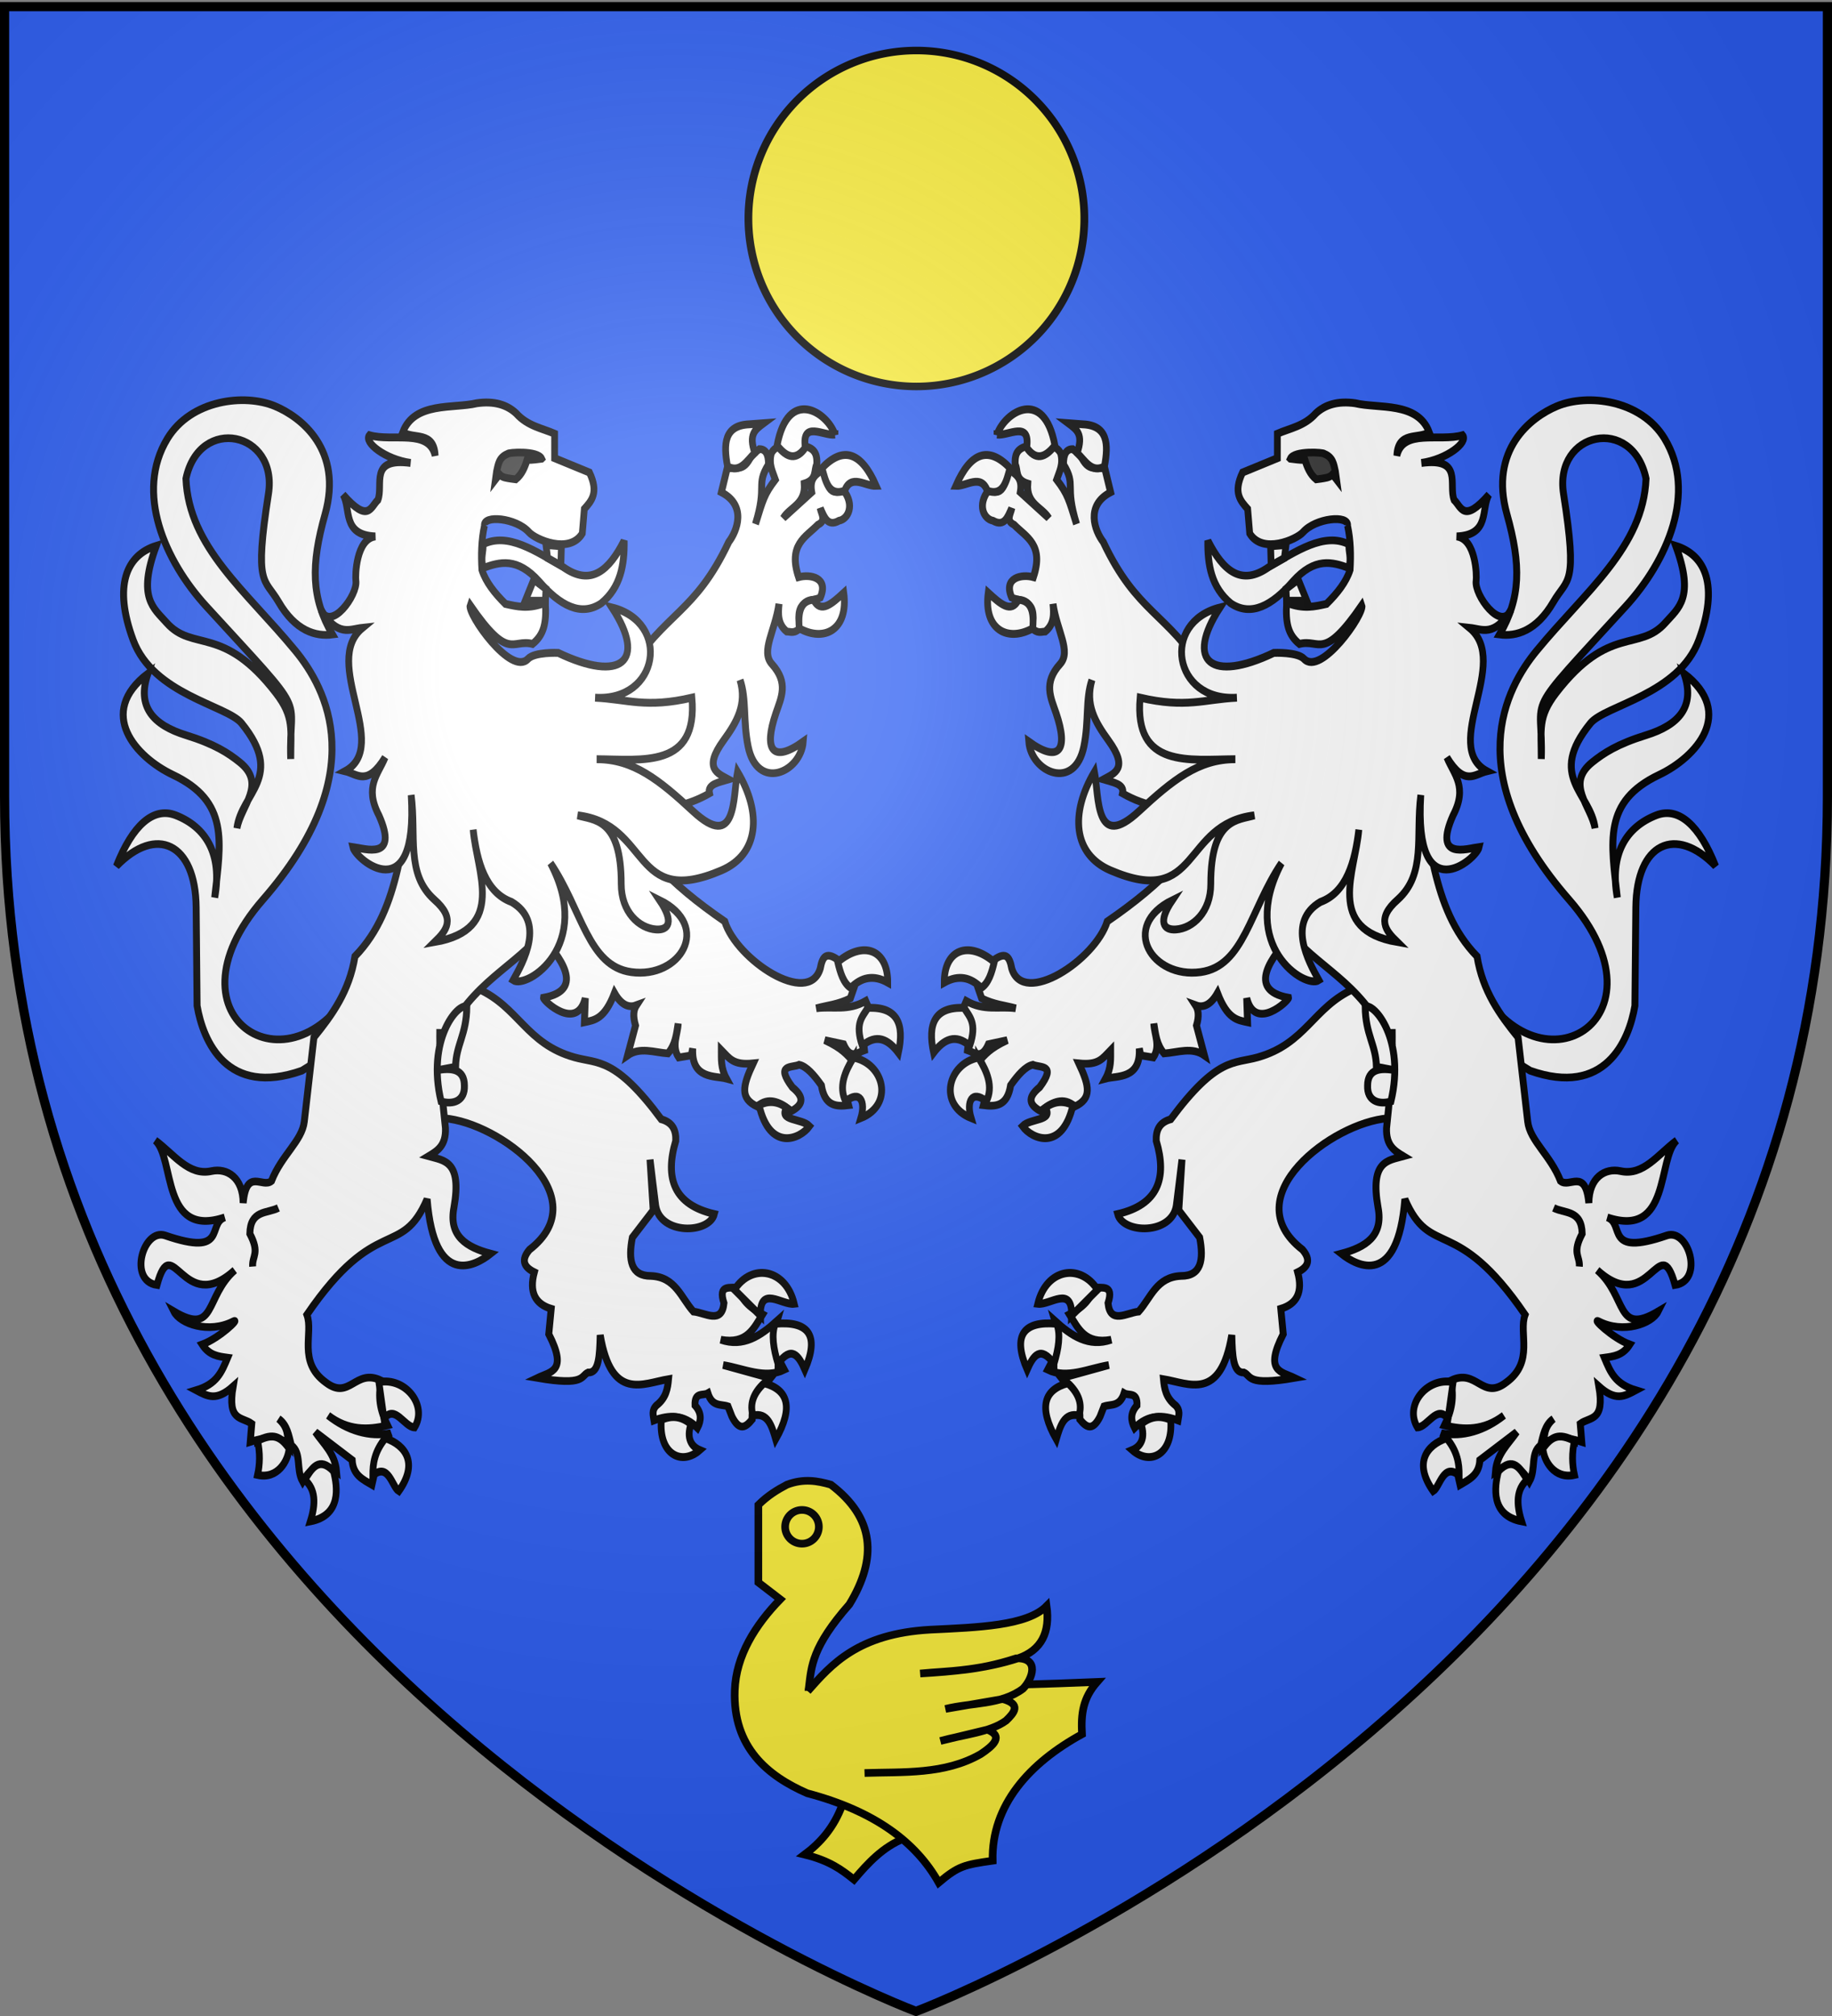 <svg xmlns="http://www.w3.org/2000/svg" xmlns:xlink="http://www.w3.org/1999/xlink" width="600" height="660" version="1.0"><rect width="100%" height="100%" fill="#808080" stroke="none"/><desc>Flag of Canton of Valais (Wallis)</desc><defs><g id="c"><path id="b" d="M0 0v1h.5z" transform="rotate(18 3.157 -.5)"/><use xlink:href="#b" width="810" height="540" transform="scale(-1 1)"/></g><g id="d"><use xlink:href="#c" width="810" height="540" transform="rotate(72)"/><use xlink:href="#c" width="810" height="540" transform="rotate(144)"/></g><g id="g"><path id="f" d="M0 0v1h.5z" transform="rotate(18 3.157 -.5)"/><use xlink:href="#f" width="810" height="540" transform="scale(-1 1)"/></g><g id="h"><use xlink:href="#g" width="810" height="540" transform="rotate(72)"/><use xlink:href="#g" width="810" height="540" transform="rotate(144)"/></g><radialGradient xlink:href="#a" id="j" cx="221.445" cy="226.331" r="300" fx="221.445" fy="226.331" gradientTransform="matrix(1.353 0 0 1.349 -77.63 -85.747)" gradientUnits="userSpaceOnUse"/><linearGradient id="a"><stop offset="0" style="stop-color:white;stop-opacity:.314"/><stop offset=".19" style="stop-color:white;stop-opacity:.251"/><stop offset=".6" style="stop-color:#6b6b6b;stop-opacity:.125"/><stop offset="1" style="stop-color:black;stop-opacity:.125"/></linearGradient><path id="e" d="M2.922 27.673c0-5.952 2.317-9.844 5.579-11.013 1.448-.519 3.307-.273 5.018 1.447 2.119 2.129 2.736 7.993-3.483 9.121.658-.956.619-3.081-.714-3.787-.99-.524-2.113-.253-2.676.123-.824.552-1.729 2.106-1.679 4.108z"/></defs><g style="display:inline"><path d="M300 658.5s298.5-112.32 298.5-397.772V2.176H1.5v258.552C1.5 546.18 300 658.5 300 658.5" style="fill:#2b5df2;fill-opacity:1;fill-rule:evenodd;stroke:none;stroke-width:1px;stroke-linecap:butt;stroke-linejoin:miter;stroke-opacity:1"/></g><path d="M1059.8 77.554a55.506 56.986 0 1 1-111.012 0 55.506 56.986 0 1 1 111.013 0z" style="display:inline;fill:#fcef3c;fill-opacity:1;fill-rule:nonzero;stroke:#000;stroke-width:2.556;stroke-miterlimit:4;stroke-opacity:1;stroke-dasharray:none" transform="matrix(.991 0 0 .965 -695.133 -3.31)"/><g style="fill:#fcef3c;fill-opacity:1;display:inline;stroke-width:2.44;stroke-miterlimit:4;stroke-dasharray:none"><g style="fill:#fcef3c;fill-opacity:1;display:inline;stroke-width:2.44;stroke-miterlimit:4;stroke-dasharray:none"><g style="fill:#fcef3c;fill-opacity:1;stroke:#000;stroke-width:3.301;stroke-miterlimit:4;stroke-opacity:1;stroke-dasharray:none"><g style="fill:#fcef3c;fill-opacity:1;stroke:#000;stroke-width:3.134;stroke-miterlimit:4;stroke-opacity:1;stroke-dasharray:none;display:inline"><path d="M-143.977 278.607c-3.567 9.659-9.168 15.76-15.529 20.53 10.376 2.517 15.384 6.376 20.267 10.266 5.834-6.878 11.933-13.423 20.53-16.846l.264-13.687z" style="fill:#fcef3c;fill-opacity:1;fill-rule:evenodd;stroke:#000;stroke-width:3.134;stroke-linecap:butt;stroke-linejoin:miter;stroke-miterlimit:4;stroke-opacity:1;stroke-dasharray:none" transform="translate(390.799 368.44)scale(.798)"/><path d="M-178.483 155.68c3.92-3.881 7.84-6.244 11.76-8.3 6.859-2.59 12.514-1.568 17.987 0 17.877 13.495 19.24 30.088 7.61 49.117-15.363 17.442-15.557 25.404-16.603 33.898 37.336.007 75.49-.26 118.297-2.076-5.844 6.649-6.691 13.027-6.227 21.446-21.499 11.734-37.238 29.115-36.665 51.885-11.647 1.67-13.968 2.124-22.137 8.993-9.307-16.562-26.219-29.32-53.96-36.665-16.147-7.057-30.589-18.776-29.747-42.2.514-14.312 8.492-26.884 18.678-37.357l-8.993-6.917z" style="fill:#fcef3c;fill-opacity:1;fill-rule:evenodd;stroke:#000;stroke-width:3.134;stroke-linecap:butt;stroke-linejoin:miter;stroke-miterlimit:4;stroke-opacity:1;stroke-dasharray:none" transform="translate(390.799 368.44)scale(.798)"/><path d="M-155.654 164.674a6.918 6.918 0 1 1-13.836 0 6.918 6.918 0 1 1 13.836 0z" style="fill:#fcef3c;fill-opacity:1;fill-rule:nonzero;stroke:#000;stroke-width:3.134;stroke-linecap:butt;stroke-linejoin:miter;stroke-miterlimit:4;stroke-opacity:1;stroke-dasharray:none;stroke-dashoffset:0;marker:none;visibility:visible;display:inline;overflow:visible" transform="translate(392.395 368.44)scale(.798)"/><path d="M-158.235 232.123c9.673-10.944 20.64-23.617 50.315-25.25 19.6-.949 39.726-1.574 47.734-9.684 1.497 10.704-2.03 18.11-11.76 21.445-13.157 4.26-26.623 5.424-40.125 6.226 12.183-1.182 22.672-.792 39.432-6.226 9.749-.277 6.688 8.464 2.768 12.453-9.06 6.791-21.179 5.629-31.823 8.301l23.521-4.053c7.66 2.116 4.785 5.57 1.35 8.862-6.654 4.843-17.705 5.756-26.946 8.335l19.238-4.643c6.895 2.705 2.422 6.623-2.669 10.012-14.835 8.523-31.99 7.248-47.7 7.775" style="fill:#fcef3c;fill-opacity:1;fill-rule:evenodd;stroke:#000;stroke-width:3.134;stroke-linecap:butt;stroke-linejoin:miter;stroke-miterlimit:4;stroke-opacity:1;stroke-dasharray:none" transform="translate(390.799 368.44)scale(.798)"/></g></g></g></g><g id="i" style="display:inline"><path d="M1217.875 318.053c22.01 40.635 72.413 13.851 34.336-25.513-39.941-41.29-22.917-69.293-11.782-81.499 17.89-19.61 38.688-33.89 39.722-56.341-4.89-20.881-33.498-15.44-29.96 4.96 5.287 30.487 1.429 27.459-3.703 35.435-6.077 9.447-13.421 11.348-19.524 10.63 7.721-11.976 7.863-22.737 2.693-39.332-6.578-21.112 8.61-31.831 18.178-35.434 10.997-4.142 30.44-2.148 39.048 10.63 11.84 17.574.996 40.011-14.138 54.924-38.595 38.028-29.8 27.57-30.633 49.963.04-9.574-1.36-13.711 5.386-21.616 19.241-22.547 30.15-13.253 39.722-23.032 4.68-4.782 10.673-8.136 3.703-25.159 10.932 3.073 15.636 13.143 8.416 30.828-7.332 17.96-34.097 21.401-39.386 27.285-15.828 17.609.11 22.717 1.683 34.372-1.338-7.205-10.878-14.46-1.01-21.615 4.142-3.003 9.137-5.955 19.525-8.86 11.945-3.339 17.976-9.359 13.802-20.197 18.742 12.924 4.41 27.395-9.034 33.162-20.552 8.815-17.445 21.932-15.204 40.188-2.875-14.302 3.277-23.107 14.139-26.93 8.172-2.877 15.743 3.35 21.544 16.654-14.428-13.506-28.73-7.592-28.95 13.465l-.337 32.245c-2.215 11.696-10.881 29.898-38.039 21.261l-30.633-17.009zM1121.05 175.007c-.135 7.922 1.282 15.262 8.29 20.498 7.348 4.478 15.018.732 22.559-7.103 7.97-8.059 14.339-6.44 20.392-4.441.997-3.726-.226-5.24.045-7.736-9.049-4.112-19.186 2.27-29.216 7.449-10.041 6.415-16.623 1.04-22.07-8.667zM1174.09 321.735c-14.796 5.975-17.406 17.962-35.013 22.42-8.519 2.157-14.718-.143-31.512 20.271-4.23 1.05-5.407 3.707-5.252 7.064 4.044 12.301.639 20.913-14.005 23.956 1.857 6.514 19.67 6.91 21.3-2.764.254-1.512 2.042-15.05 2.042-15.05l-1.167 16.586 7.586 8.907c1.592 7.472.47 12.623-6.711 12.592-8.985.307-10.968 7.165-15.464 11.671-4.317.386-10.305 4.291-11.088-2.764 2.316-6.45-2.453-4.694-5.251-5.221-.834 3.909-4.075 6.732-8.754 8.907 3.194 4.562 5.619 9.867 15.173 8.292-8.154 2.556-14.445-1.261-20.425-6.143 2.019 6 .275 11.121-2.626 15.971 6.966 3.074 14.71-.41 22.175-1.535l-17.215 4.3c2.957 3.494 6.86 5.662 6.711 13.513 2.228 2.476 4.524 4.03 7.295-.921l1.459-3.379c2.603-.8 5.698.213 7.294-4.3 1.77.938 4.865-.567 4.668 3.993-2.443 2.457-2.271 4.914-.875 7.371 4.936-4.481 10.273-4.313 15.756-2.457.283-1.638.946-3.276-.875-4.914-3.555-2.499-4.062-5.532-4.377-8.6 9.331 1.396 20.717 7.364 24.8-14.435.198 6.835.478 12.512 4.413 12.264 2.75 1.132.888 4.478 18.36 1.775-4.892-2.105-11.037-2.121-4.099-14.346l-.875-8.292c5.85-1.588 8.057-5.477 6.127-11.978 3.85-1.693 4.897-4.042 1.75-7.372-24.964-17.427 10.978-41.617 30.93-42.998l14.588-9.828-9.337-33.477z" style="fill:#fff;fill-opacity:1;stroke:#000;stroke-width:2.513;stroke-miterlimit:4;stroke-opacity:1;stroke-dasharray:none" transform="matrix(.902 0 0 1 -615.598 2)"/><path d="M1055.021 144.171c-3.66.893-4.074 3.245-3.929 5.854 1.114 1.88-.236 4.955 4.541 6.285-.564 6.82 5.204 7.633 7.629 11.306l-10.307-8.46c.985-5.018-2-5.865-4.133-7.6-1.686 3.333-1.198 9.438-7.425 6.929-4.149 4.82-1.735 9.439 1.633 9.99 4.11 2.11 5.368-1.169 6.812-4.109-.367 1.907-2.334 4.052.842 5.425 4.42 4.075 10.936 6.501 7.016 17.16-4.142-1.017-11.07.041-7.858 6.715 3.234 1.24 9.591.488 7.22 9.775 2.052 2.124 3.413 1.361 4.95 1.316 3.32-2.463 3.177-5.75 2.806-9.077 1.396 8.864 6.735 15.552 2.577 19.712-6.18 6.182-3.382 10.983-1.454 16.086 4.587 12.148 1.15 16.477-9.9 9.319.863 10.13 16.672 16.355 20.003 1.53 1.893-8.43.516-15.346 2.908-21.725-2.588 8 1.202 13.842 5.97 19.765 7.49 9.305 2.224 10.788-1.862 12.81 3.43.945 7.774 1.416 7.016 4.566 4.244 2.185 8.272 3.455 12.17 4.18l6.791 19.243c-6.119 6.045-14.371 12.218-24.523 18.498-4.343 12.547-30.45 28.103-34.672 15.415-.852-4.123-2.27-5.88-7.424-2.175-.499 2.769.411 5.387-4.746 8.701l1.25 3.25c4.583 2.046 8.28 2.23 12.374 3.25-5.973-.746-11.488.981-17.96-2.391l-1.43 3.035c6.101 4.343 2.279 8.708 1.863 13.051 2.545.79 5.084 3.261 7.628-1.96l6.812-1.316c-6.478 2.716-8.074 4.794-10.332 6.956 5.072 5.174 2.934 9.723 1.658 14.34 4.468.49 8.676.386 9.899-6.525 2.682-3.383 5.38-6.201 8.062-6.714 2.78 1.073 8.763-.251 2.475 7.358-4.895 3.6-3.459 5.972.408 7.842 4.126-3.033 8.247-4.814 12.373-1.53 6.18-2.643 5.377-6.564 1.455-14.127 7.258.663 8.572-1.593 11.531-4.324-.01 2.952.287 5.81-1.837 9.32 4.12-.998 12.848.264 12.247-9.884l.535 2.283 4.542.672c2.742-3.692.397-7.4.204-11.092.599 3.426 1 6.91 3.725 9.776 4.97-.33 10.178-2.21 14.644.644l-2.883-9.775c1.01-3.126.742-5.149-.357-6.66 2.393.814 5.239.38 7.985-3.975 3.645 8.58 7.275 8.848 10.92 9.56l-.307-7.895c3.036 11.108 15.376.77 15.18-.134-15.65-2.562-5.716-13.717 1.072-20.491 12.342 12.323 27.05 16.658 36.534 37.705-.198 8.245-.935 16.777-2.015 25.486-.229 5.733 2.96 7.447 6.148 9.184-5.677 1.429-12.2 1.487-9.235 16.758 2.009 9.417-4.55 13.04-13.343 15.147 5.806 4.158 20.491 11.162 23.089-17.86 9.413 19.774 18.407 4.584 43.652 37.84-2.48 6.037 3.498 15.405-6.889 22.183-8.676 6.004-10.658-4.745-20.027-.645 1.062 5.59.472 9.509-2.347 14.69 7.19 1.555 14.368 1.698 21.558-3.25-7.061 5.039-15.062 7.187-22.732 5.801 4.272 2.767 5.318 11.204 6.812 16.92 3.291-1.762 6.907-3.188 7.195-8.111l13.368-9.185c-3.035 3.974-7.18 7.11-7.705 12.972 5.343-3.605 9.215-1.641 12.323 3.222 2.48-4.063.248-9.259 4.108-11.87.933-3.203 1.453-6.619 4.617-8.647-3.635 2.882-3.194 5.765-3.584 8.647 3.077-3.397 8.87-2.55 13.866-1.1l-.536-5.936c3.636-2.368 8.933-.681 6.761-12.22 6.03 4.866 9.14 3.317 13.42 1.263-7.49-2.043-9.18-5.81-11.43-10.662 3.326-.41 6.667-.725 9.236-4.323-6.453-2.172-14.006-8.834-11.302-7.574 8.88 4.14 19.355.776 21.583-3.25-15.43 8.236-11.124-4.82-22.094-13.507 18.982 15.605 22.56-13.845 28.243 4.86 10.578-1.408 4.93-18.677-2.985-16.22-23.026 7.145-15.024-3.851-21.66-5.935 23.213 7.055 18.079-19.358 25.257-25.19-6.877 4.608-12.115 11.72-20.436 10.043-5.638-1.082-11.402 2.088-11.48 10.474-1.225-11.694-7-4.757-10.282-7.224-3.644-8.452-11.119-13.138-11.914-19.47-1-7.96-2.167-17.178-3.495-27.554-6.624-7.374-12.867-15.105-14.9-26.507-17.24-15.986-16.232-39.647-23.114-59.995l-75.569-32.575c-14.032-20.261-24.715-19.59-37.044-43.103-3.086-3.646-6.58-11.946 2.678-16.275l-2.04-7.6c-2.96-1.122-5.92 1.578-8.88-4.565l-2.882-1.96c-2.157-.005-3.36 1.524-3.317 4.994 4.751 6.992.315 6.558 4.746 19.551-2.721-7.89-3.119-9.705-7.22-14.556.976-2.634 2.553-4.973 1.454-8.7-1.748-2.511-2.672-1.489-3.93-1.934-4.382 5.039-6.388 2.006-8.648-.215zm132.947 190.728c.028 1.727.026 3.48 0 5.236z" style="fill:#fff;fill-opacity:1;stroke:#000;stroke-width:2.513;stroke-miterlimit:4;stroke-opacity:1;stroke-dasharray:none" transform="matrix(.902 0 0 1 -615.598 2)"/><path d="M1178.174 327.529c.1 9.312 3.892 12.352 4.085 19.698l7.4 1.27c-6.075-1.088-10.562-.52-10.61 4.872-.23 5.099 4.087 6.353 8.462 5.222 5.338-20.258-6.026-32.252-9.337-31.062zM1246.596 393.45c4.056 1.891 10.194.595 10.358 8.446-3.747 6.452-.774 7.244-1.022 10.75" style="fill:#fff;fill-opacity:1;stroke:#000;stroke-width:2.513;stroke-miterlimit:4;stroke-opacity:1;stroke-dasharray:none" transform="matrix(.902 0 0 1 -615.598 2)"/><g style="fill:#fff"><path d="M-1928.962 172.153c-11.118 5.31-21.916.493-19.753-13.58 5.284 4.16 10.205 8.028 13.374 2.674 4.576.207 7.277 3.036 6.379 10.906zM-1949.126 119.685c-2.846-6.526-9.2-1.648-13.992-1.852 6.647-13.008 14.683-15.18 24.074-6.79-1.636 5.295-3.108 10.82-10.082 8.642zM-1944.806 98.286c5.15.56 14.889-5.436 13.169 4.938 3.896 4.9 8.106 4.149 12.55-.823-4.875-22.324-22.252-12.763-25.719-4.115zM-1909.21 105.282c2.856-7.09-.079-8.856-3.91-11.317l6.38.412c11.154.392 11.55 7.509 9.67 16.049-5.65 2.692-8.544-2.19-12.14-5.144z" style="fill:#fff;fill-opacity:1;stroke:#000;stroke-width:3;stroke-miterlimit:4;stroke-opacity:1;stroke-dasharray:none" transform="matrix(.737 0 0 .859 1759.862 57.843)"/></g><g style="fill:#fff"><path d="M-1951.801 309.186c-4.708-4.064-10.108-5.123-16.46-2.058-.047-12.774 10.957-16.012 22.22-7.818-1.135 4.077-2.465 7.959-5.76 9.876zM-1972.994 333.877c-2.75-10.962.441-17.622 13.58-17.078 2.362 3.402 5.865 5.766 2.469 14.403-6.266-4.604-11.425-2.57-16.05 2.675zM-1953.036 335.729c3.978 5.555 6.59 11.11 3.498 16.666-6.436-4.42-8.977.05-6.79 6.378-14.849-5.106-10.372-20.749 3.292-23.044zM-1923.407 354.864c4.42-2.78 8.473-2.627 12.345-1.029-4.809 17.905-18.264 12.948-22.427 8.025 3.494-3.051 14.078-1.948 10.082-6.996z" style="fill:#fff;fill-opacity:1;stroke:#000;stroke-width:3;stroke-miterlimit:4;stroke-opacity:1;stroke-dasharray:none" transform="matrix(.737 0 0 .859 1759.862 57.843)"/></g><g style="fill:#fff"><path d="M-1900.156 424.204c-7.523-10.142-22.723-8.165-26.543 5.35 5.483.596 15.383-7.274 15.02 4.526zM-1919.498 452.392c-6.015-7.057-9.163-3.121-11.933 2.264-6.586-13.147-1.642-18.607 13.168-17.49 1.767 4.142.824 9.445-1.235 15.226zM-1913.325 459.8c-10.53 2.465-13.258 9.062-5.144 21.398 1.76-5.153 3.505-10.325 10.082-9.053 1.452-4.115.19-8.23-4.938-12.346zM-1880.815 475.437c2.06 5.249-.072 8.485-3.91 9.876 7.965 6.023 18.303 1.727 17.078-11.522-4.157-1.543-8.465-1.726-13.168 1.646z" style="fill:#fff;fill-opacity:1;stroke:#000;stroke-width:3;stroke-miterlimit:4;stroke-opacity:1;stroke-dasharray:none" transform="matrix(.737 0 0 .859 1759.862 57.843)"/></g><g style="fill:#fff"><path d="m-1742.136 459.388-2.263 13.991c-4.902-5.65-9 3.143-13.58 3.292-5.924-8.292 3.897-19.175 15.843-17.283zM-1739.461 494.984c.085-4.517-.748-9.137-5.555-14.197-9.114 2.684-14.695 9.626-5.967 20.164 3.028-1.607 4.548-11.027 11.522-5.967zM-1721.972 493.338c6.394-5.685 9.576-1.2 12.757 3.292-4.786 3.645-4.964 9.01-2.469 15.843-13.826-2.294-12.115-13.073-10.288-19.135zM-1688.228 481.815c-1.156 4.61-1.037 8.901 0 12.963-8.893 1.72-13.623-5.341-13.991-10.082 3.707-4.496 6.993-6.063 13.991-2.88z" style="fill:#fff;fill-opacity:1;stroke:#000;stroke-width:3;stroke-miterlimit:4;stroke-opacity:1;stroke-dasharray:none" transform="matrix(.737 0 0 .859 1759.862 57.843)"/></g><g style="fill:#fff"><path d="m-1807.179 161.62-3.779-8.03-5.431 3.543.236 4.487zM-1823.238 140.837l6.849-.472-.709 4.96-5.904 2.833z" style="fill:#fff;fill-opacity:1;stroke:#000;stroke-width:3;stroke-miterlimit:4;stroke-opacity:1;stroke-dasharray:none" transform="matrix(.737 0 0 .859 1759.862 57.843)"/><path d="M-1789.04 133.008c.652-4.187-14.133-2.97-19.806 2.504-2.848 2.748-17.97 8.537-23.675.455l-.91-9.333c-3.234-3.122-6.513-6.208-2.276-13.886l15.48-5.463V97.95c5.572-2.077 12.038-2.895 17.072-7.74 4.117-3.304 9.772-4.812 17.529-3.87 10.413 2.134 27.725-.668 32.883 11.06-4.922 2.744-13.933-.532-14.388 8.913 2.83-10.38 18.755-5.214 29.218-7.775 2.646 2.654-7.056 9.226-18.347 10.567 18.686-2.2 11.962 8.367 14.569 14.113 3.231 2.624 4.227 9.08 15.48-2.048-3.619 5.365.617 15.43-14.342 15.935 8.615.957 8.965 15.11 8.65 16.845-.984 5.432 11.242 19.63 15.48 11.155-7.434 10.43-12.735 7.352-18.439 6.829 18.522 13.176-12.816 44.882 7.74 54.634-5.513 1.151-9.86 5.903-17.756-5.236 2.993 6.38 9.378 11.165 2.731 22.082-8.956 17.248 6.003 12.719 11.61 12.065-1.192 4.767-29.083 24.687-25.951-19.805-2.374 15.63 2.496 29.986-10.244 39.837-9.726 7.318-5.39 11.823-.228 16.163-32.109-4.774-18.54-26.84-17.073-42.797-1.728 12.445-5.591 23.962-17.073 27.545-15.009 7.604-5.37 22.615-.683 29.82-6.16 3.452-35.81-13.191-16.618-44.617-14.094 17.91-16.658 39.241-35.893 41.523-21.802 2.587-35.987-17.514-12.595-27.41-6.496 8.287-3.988 11.482 1.594 11.155 7.543-.442 15.498-6.678 15.48-17.3-.045-25.402 12.427-24.32 19.35-26.18-32.631 3.343-23.804 35.799-63.968 20.944-16.509-6.106-18.058-21.681-7.057-37.561 2.056 9.608.25 30.58 19.805 15.024 14.882-11.838 26.525-19.88 42.797-19.805-20.378.094-45.08 3.6-42.342-23.447 20.508 4.085 28.566.59 43.024 0-28.476 1.563-33.81-28.755-7.512-34.374-15.674 20.732-3.902 28.666 23.903 17.3 0 0 10.503-.412 13.43 2.277 7.432 6.828 27.164-17.289 25.724-20.487-17.403 21.676-18.43 12.764-27.772 14.796-5.113-3.544-6.17-8.006-5.691-15.707 7.529 2.567 12.586 1.426 17.756.455 4.782-4.067 8.711-8.304 10.471-12.975.389-5.616.286-11.23-1.138-16.846z" style="fill:#fff;fill-opacity:1;stroke:#000;stroke-width:3;stroke-miterlimit:4;stroke-opacity:1;stroke-dasharray:none" transform="matrix(.737 0 0 .859 1759.862 57.843)"/></g><path d="M1151.003 148.186c1.388-2.793 12.328-2.045 12.246-1.633 3.265 1.117 3.51 3.49 4.082 5.723l.408 2.656-1.388-1.633c-1.143 1.152-2.776 1.186-4.245 1.427l-1.715.206c-2.204-1.641-3.265-3.936-4.082-6.334-2.367 0-3.673-.24-5.306-.412z" style="fill:#313131;stroke:#000;stroke-width:2.513" transform="matrix(.902 0 0 1 -615.598 2)"/></g><use xlink:href="#i" width="600" height="660" style="display:inline" transform="matrix(-1 0 0 1 600 0)"/><path d="M300 658.5s298.5-112.32 298.5-397.772V2.176H1.5v258.552C1.5 546.18 300 658.5 300 658.5" style="opacity:1;fill:url(#j);fill-opacity:1;fill-rule:evenodd;stroke:none;stroke-width:1px;stroke-linecap:butt;stroke-linejoin:miter;stroke-opacity:1"/><path d="M300 658.5S1.5 546.18 1.5 260.728V2.176h597v258.552C598.5 546.18 300 658.5 300 658.5z" style="opacity:1;fill:none;fill-opacity:1;fill-rule:evenodd;stroke:#000;stroke-width:3;stroke-linecap:butt;stroke-linejoin:miter;stroke-miterlimit:4;stroke-dasharray:none;stroke-opacity:1"/></svg>